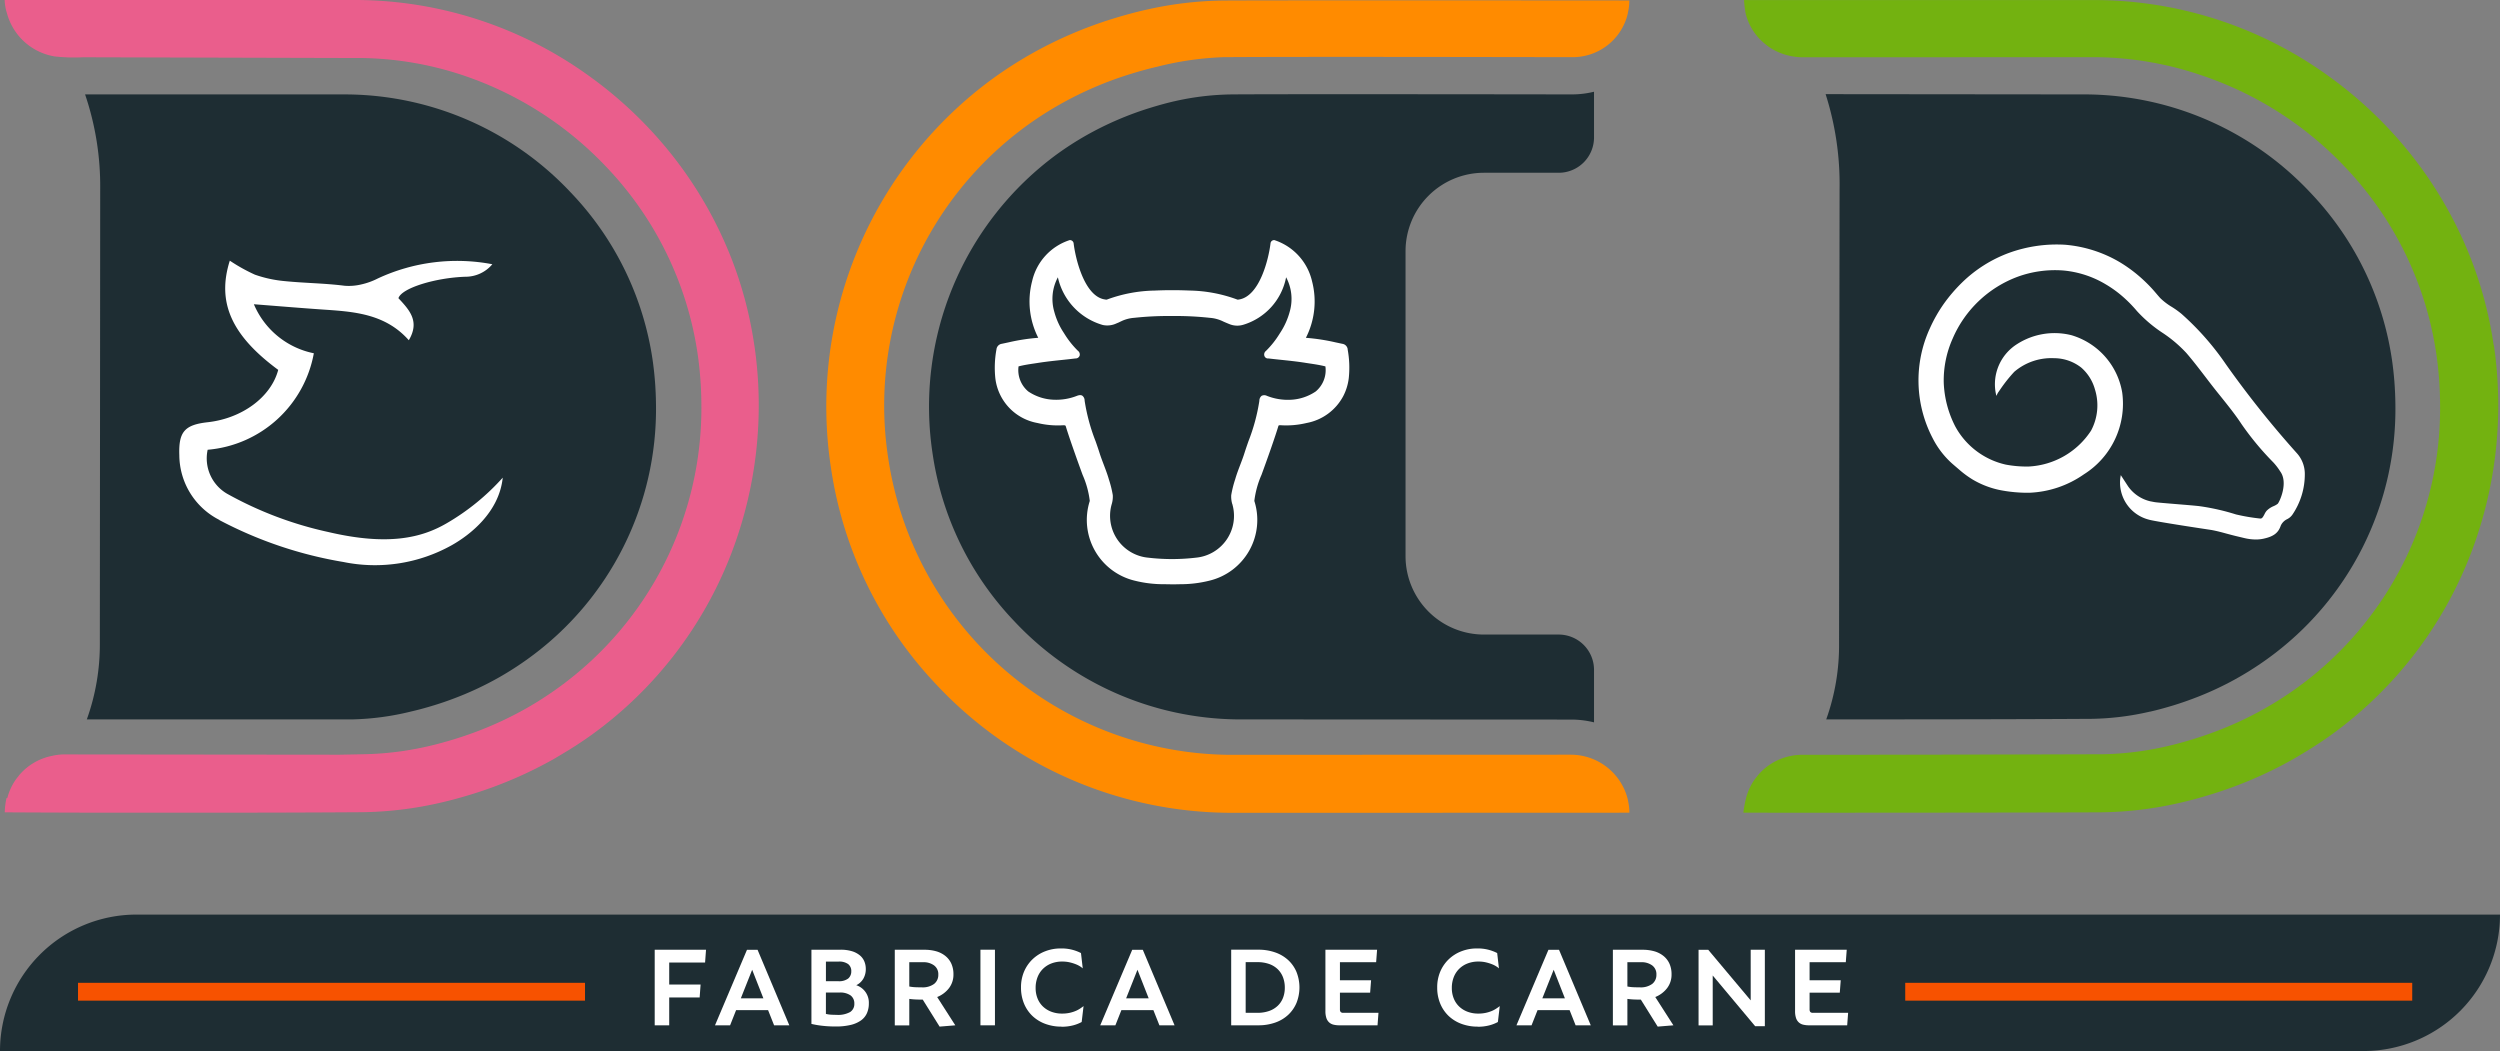 <svg id="Logo" xmlns="http://www.w3.org/2000/svg" width="169.913" height="71.433" viewBox="0 0 169.913 71.433">
  <rect x="0" y="0" width="169.913" height="71.433" fill="#808080" stroke="none"/>
  <path id="Path_2" data-name="Path 2" d="M282.886,55.425c.488-.111,1.022-.256,1.636-.443.392-.122.785-.255,1.173-.4a21.378,21.378,0,0,0,5.164-2.745,20.908,20.908,0,0,0,8.7-17.3,22.651,22.651,0,0,0-.234-3.037,20.813,20.813,0,0,0-5.521-11.326,21.083,21.083,0,0,0-15.182-6.7l-17.788-.018a20.086,20.086,0,0,1,.949,6.434l-.035,30.89a14.91,14.91,0,0,1-.861,5.139l-.011.031h2.962c4.312,0,9.335-.008,13.175-.027l1.891-.01a18.692,18.692,0,0,0,3.98-.492" transform="translate(-136.756 -7.057)" fill="#1e2d33"/>
  <path id="Path_3" data-name="Path 3" d="M296.192,107.784l1.451-.008-1.451.008" transform="translate(-155.293 -56.507)" fill="#fff"/>
  <path id="Path_4" data-name="Path 4" d="M250.72,110.987s.085-.1.227-.286c-.079.092-.156.187-.227.286" transform="translate(-131.452 -58.04)" fill="#ff8b00"/>
  <path id="Path_5" data-name="Path 5" d="M257.415,107.845h0" transform="translate(-134.963 -56.543)" fill="#ff8b00"/>
  <path id="Path_6" data-name="Path 6" d="M262.946,107.82c4.316,0,9.344-.008,13.187-.027-3.355.017-16.258.024-18.2.024h5.012" transform="translate(-135.235 -56.516)" fill="#73b210"/>
  <path id="Path_7" data-name="Path 7" d="M300.069,23.481a26.818,26.818,0,0,0-1.551-5.892,27.471,27.471,0,0,0-5.632-8.881,27.9,27.9,0,0,0-4.075-3.556A27.217,27.217,0,0,0,273.1.01H249.117a6.979,6.979,0,0,0,.11.911,3.8,3.8,0,0,0,.337.883h0a3.859,3.859,0,0,0,.543.773,4.748,4.748,0,0,1,.466.436,4.748,4.748,0,0,0-.466-.436,3.97,3.97,0,0,0,.466.436,3.732,3.732,0,0,0,.368.269,4.031,4.031,0,0,0,1.336.528,4.1,4.1,0,0,0,.8.088l20-.006a22.821,22.821,0,0,1,7.211,1.26,23.881,23.881,0,0,1,9.728,6.259,23.309,23.309,0,0,1,6.15,12.632,25.03,25.03,0,0,1,.258,3.433,23.44,23.44,0,0,1-9.7,19.261,23.82,23.82,0,0,1-5.738,3.051q-.642.237-1.3.441c-.591.182-1.19.349-1.8.489a21.1,21.1,0,0,1-4.481.552h-.022l-.442,0c-.46,0-10.322.034-14.638.035h-5.259a3.966,3.966,0,0,0-.757.079,3.915,3.915,0,0,0-2.2,1.28c-.142.182-.227.286-.227.286a3.873,3.873,0,0,0-.607,1.3,8.4,8.4,0,0,0-.182.987c1.157.012,20.511,0,24.342-.023a24.968,24.968,0,0,0,5.354-.652c.643-.146,1.326-.331,2.087-.564a28.337,28.337,0,0,0,5.659-2.438c.113-.064.222-.136.334-.2.749-.44,1.489-.914,2.2-1.426a27.228,27.228,0,0,0,9.483-12.348,28.123,28.123,0,0,0,1.551-14.105M249.228.921h0" transform="translate(-130.583 -0.005)" fill="#73b210"/>
  <path id="Path_8" data-name="Path 8" d="M299.8,49.1a67.1,67.1,0,0,1-4.8-6.016,18.622,18.622,0,0,0-3.021-3.433,6.091,6.091,0,0,0-.67-.48,4.2,4.2,0,0,1-.783-.6c-.058-.064-.121-.137-.2-.229l-.03-.035c-.112-.132-.229-.27-.35-.4-.207-.225-.435-.449-.676-.667a9.606,9.606,0,0,0-1.542-1.135,8.73,8.73,0,0,0-3.669-1.154,9.519,9.519,0,0,0-3.78.544,9.04,9.04,0,0,0-3.229,2.035,10.7,10.7,0,0,0-1.235,1.444,10.018,10.018,0,0,0-.939,1.654,8.485,8.485,0,0,0,.191,7.477,5.891,5.891,0,0,0,1.216,1.623c.092.086.166.15.243.215l.451.387a6.607,6.607,0,0,0,.813.584,5.988,5.988,0,0,0,1.9.721,9.834,9.834,0,0,0,1.924.173,6.948,6.948,0,0,0,3.739-1.26,5.664,5.664,0,0,0,2.595-5.541A4.905,4.905,0,0,0,284.5,41.1a4.715,4.715,0,0,0-3.693.6,3.224,3.224,0,0,0-1.46,3.308l.045.216.1-.2.19-.276a10,10,0,0,1,.929-1.162,3.874,3.874,0,0,1,2.705-.924,3,3,0,0,1,1.843.636,3.035,3.035,0,0,1,.933,1.481,3.64,3.64,0,0,1-.263,2.806,5.384,5.384,0,0,1-4.249,2.44,7.683,7.683,0,0,1-1.542-.13A5.2,5.2,0,0,1,276.6,47.3a7.087,7.087,0,0,1-.783-2.965,6.971,6.971,0,0,1,.609-3.013,7.744,7.744,0,0,1,4.426-4.2,7.427,7.427,0,0,1,3.066-.423,6.783,6.783,0,0,1,2.909.943,7.739,7.739,0,0,1,1.258.924c.2.181.392.368.568.559.1.107.2.22.293.331a9.144,9.144,0,0,0,1.73,1.474,8.858,8.858,0,0,1,1.633,1.381c.456.529.891,1.1,1.312,1.649.275.36.524.684.777,1l.264.328c.481.6.978,1.219,1.4,1.862a19.466,19.466,0,0,0,2.155,2.594,4.159,4.159,0,0,1,.472.619c.564.775-.062,2.085-.173,2.193a1.2,1.2,0,0,1-.272.157,1.464,1.464,0,0,0-.478.315,1.03,1.03,0,0,0-.152.243c-.1.187-.16.3-.288.289a12.9,12.9,0,0,1-1.652-.281,15.2,15.2,0,0,0-2.489-.562c-.283-.034-.93-.087-1.555-.138-.671-.055-1.365-.112-1.491-.137l-.29-.055a2.56,2.56,0,0,1-1.5-1.012l-.5-.767-.032.2a2.6,2.6,0,0,0,1.92,2.821c.4.13,4.133.687,4.288.711.379.072.687.156,1.014.245.2.053.4.108.623.162l.573.137a3.48,3.48,0,0,0,.794.1,2.419,2.419,0,0,0,.522-.055c.678-.147,1-.386,1.17-.882a.9.9,0,0,1,.439-.447.951.951,0,0,0,.351-.3,4.874,4.874,0,0,0,.846-2.773A2.1,2.1,0,0,0,299.8,49.1" transform="translate(-143.71 -18.317)" fill="#fff"/>
  <path id="Path_9" data-name="Path 9" d="M177.948,13.107a6.307,6.307,0,0,1-1.507.181c-.2,0-18.941-.029-23.017,0a18.47,18.47,0,0,0-3.984.464c-.5.114-1.033.259-1.634.443a22.032,22.032,0,0,0-4.389,1.889,21.523,21.523,0,0,0-1.949,1.254A21.269,21.269,0,0,0,133,37.739a20.827,20.827,0,0,0,5.521,11.327,21.086,21.086,0,0,0,15.182,6.7l22.695.012a6.533,6.533,0,0,1,1.551.189V52.4a2.4,2.4,0,0,0-2.4-2.4h-5.086a5.33,5.33,0,0,1-5.324-5.323V23.937a5.329,5.329,0,0,1,5.324-5.323h5.086a2.4,2.4,0,0,0,2.4-2.4Z" transform="translate(-69.611 -6.872)" fill="#1e2d33"/>
  <path id="Path_10" data-name="Path 10" d="M172.573,54.488h0c-.009-.043-.013-.087-.023-.129a3.992,3.992,0,0,0-3.865-3.04l-23.313.008a23.672,23.672,0,0,1-23.077-20.09,23.508,23.508,0,0,1,11.611-24.09,24.321,24.321,0,0,1,4.871-2.1c.591-.182,1.19-.349,1.8-.489a21.227,21.227,0,0,1,4.508-.647c5.49-.038,18.332-.006,23.669,0a3.841,3.841,0,0,0,3.777-2.887c.016-.062.025-.126.038-.188a3.8,3.8,0,0,0,.08-.587c0-.064.007-.128.007-.193-.025,0-23.775-.02-27.606.006A24.968,24.968,0,0,0,139.7.715c-.643.147-1.326.332-2.087.564a28.353,28.353,0,0,0-5.659,2.438,27.931,27.931,0,0,0-2.532,1.628A27.6,27.6,0,0,0,118.389,31.8a27.133,27.133,0,0,0,7.183,14.772,27.5,27.5,0,0,0,19.805,8.695s27.281,0,27.281-.007a3.764,3.764,0,0,0-.024-.4c-.014-.127-.036-.252-.061-.374" transform="translate(-61.916 -0.026)" fill="#ff8b00"/>
  <path id="Path_11" data-name="Path 11" d="M34.284,55.435c.488-.11,1.023-.255,1.636-.443.394-.122.787-.255,1.174-.4A21.808,21.808,0,0,0,40.309,53.1a21.487,21.487,0,0,0,1.949-1.254,20.908,20.908,0,0,0,8.7-17.3,22.639,22.639,0,0,0-.233-3.037A20.816,20.816,0,0,0,45.2,20.189a21.086,21.086,0,0,0-15.182-6.7H12.157A19.36,19.36,0,0,1,13.184,19.9L13.16,50.787a15.05,15.05,0,0,1-.885,5.178H30.334a18.325,18.325,0,0,0,3.95-.529" transform="translate(-6.374 -7.071)" fill="#1e2d33"/>
  <path id="Path_12" data-name="Path 12" d="M11.594,101.593c-.1.263-.208.521-.318.764l.016-.035q.162-.361.3-.73" transform="translate(-5.912 -53.265)" fill="#fff"/>
  <path id="Path_13" data-name="Path 13" d="M160.64,139.944H0a9.273,9.273,0,0,1,9.273-9.273h160.64a9.273,9.273,0,0,1-9.273,9.273" transform="translate(0 -68.511)" fill="#1e2d33"/>
  <path id="Path_14" data-name="Path 14" d="M96.965,136.562H94.527v1.491H96.66l-.064.881H94.527v1.893h-.986v-5.139h3.488Z" transform="translate(-49.044 -71.141)" fill="#fff"/>
  <path id="Path_15" data-name="Path 15" d="M106.172,140.836l-.41-1.034H103.59l-.409,1.034h-1.026l2.173-5.131h.721l2.157,5.131ZM103.911,139h1.532l-.762-1.94Z" transform="translate(-53.56 -71.15)" fill="#fff"/>
  <path id="Path_16" data-name="Path 16" d="M118.972,138.1a1.246,1.246,0,0,1,.858,1.243,1.611,1.611,0,0,1-.128.654,1.209,1.209,0,0,1-.4.493,2,2,0,0,1-.7.309,4.255,4.255,0,0,1-1.03.108,7.815,7.815,0,0,1-.894-.048,6.03,6.03,0,0,1-.75-.128v-5.043H117.9a2.646,2.646,0,0,1,.773.1,1.55,1.55,0,0,1,.537.277,1.075,1.075,0,0,1,.313.417,1.346,1.346,0,0,1,.1.521,1.292,1.292,0,0,1-.164.649,1.113,1.113,0,0,1-.485.449m-.337-.954a.592.592,0,0,0-.212-.481,1.028,1.028,0,0,0-.678-.168h-.834v1.331h.842a1.025,1.025,0,0,0,.669-.18.623.623,0,0,0,.212-.5m-.994,2.967a1.683,1.683,0,0,0,.918-.193.642.642,0,0,0,.284-.569.673.673,0,0,0-.248-.554,1.219,1.219,0,0,0-.77-.2h-.914v1.451a1.94,1.94,0,0,0,.329.052c.113.008.246.012.4.012" transform="translate(-60.779 -71.141)" fill="#fff"/>
  <path id="Path_17" data-name="Path 17" d="M131.954,140.827l-1.067.088-1.146-1.836h-.024c-.149,0-.3,0-.445-.008a4.328,4.328,0,0,1-.445-.04v1.8h-.986v-5.139h2a2.912,2.912,0,0,1,.805.1,1.755,1.755,0,0,1,.629.317,1.43,1.43,0,0,1,.409.525,1.728,1.728,0,0,1,.144.73,1.505,1.505,0,0,1-.3.934,1.9,1.9,0,0,1-.806.606Zm-3.127-2.638a2.784,2.784,0,0,0,.421.049q.213.008.421.008a1.312,1.312,0,0,0,.845-.233.773.773,0,0,0,.285-.633.735.735,0,0,0-.289-.626,1.2,1.2,0,0,0-.737-.216h-.947Z" transform="translate(-67.027 -71.141)" fill="#fff"/>
  <rect id="Rectangle_3" data-name="Rectangle 3" width="0.986" height="5.139" transform="translate(66.636 64.547)" fill="#fff"/>
  <path id="Path_18" data-name="Path 18" d="M148.627,140.819a3.118,3.118,0,0,1-1.1-.188,2.551,2.551,0,0,1-.87-.533,2.452,2.452,0,0,1-.573-.838,2.809,2.809,0,0,1-.208-1.1,2.706,2.706,0,0,1,.2-1.063,2.533,2.533,0,0,1,.565-.838,2.594,2.594,0,0,1,.858-.553,2.866,2.866,0,0,1,1.082-.2,2.857,2.857,0,0,1,1.371.313l.12,1.042a1.14,1.14,0,0,0-.168-.128,1.673,1.673,0,0,0-.3-.153,2.908,2.908,0,0,0-.41-.128,2.2,2.2,0,0,0-.513-.056,2.009,2.009,0,0,0-.75.133,1.662,1.662,0,0,0-.569.369,1.62,1.62,0,0,0-.364.565,1.981,1.981,0,0,0-.128.73,1.87,1.87,0,0,0,.128.705,1.552,1.552,0,0,0,.364.549,1.671,1.671,0,0,0,.569.357,2.021,2.021,0,0,0,.734.128,2.287,2.287,0,0,0,.974-.2,1.978,1.978,0,0,0,.3-.172c.083-.059.146-.1.188-.137l-.128,1.082a2.515,2.515,0,0,1-.558.221,3.029,3.029,0,0,1-.83.1" transform="translate(-76.483 -71.044)" fill="#fff"/>
  <path id="Path_19" data-name="Path 19" d="M161.221,140.836l-.41-1.034h-2.173l-.409,1.034H157.2l2.173-5.131h.721l2.157,5.131ZM158.96,139h1.532l-.762-1.94Z" transform="translate(-82.422 -71.15)" fill="#fff"/>
  <path id="Path_20" data-name="Path 20" d="M177.74,135.687a3.4,3.4,0,0,1,1.151.185,2.531,2.531,0,0,1,.882.521,2.31,2.31,0,0,1,.566.81,2.854,2.854,0,0,1,0,2.1,2.351,2.351,0,0,1-.566.813,2.489,2.489,0,0,1-.882.525,3.388,3.388,0,0,1-1.151.185H175.9v-5.139Zm-.056,4.29a2.339,2.339,0,0,0,.794-.125,1.631,1.631,0,0,0,.581-.349,1.493,1.493,0,0,0,.361-.538,1.882,1.882,0,0,0,.124-.7,1.946,1.946,0,0,0-.124-.705,1.519,1.519,0,0,0-.361-.549,1.605,1.605,0,0,0-.581-.353,2.328,2.328,0,0,0-.794-.124h-.8v3.44Z" transform="translate(-92.222 -71.141)" fill="#fff"/>
  <path id="Path_21" data-name="Path 21" d="M192.962,139.977l-.064.85h-2.59a1.68,1.68,0,0,1-.4-.044.682.682,0,0,1-.3-.156.7.7,0,0,1-.188-.3,1.472,1.472,0,0,1-.064-.469v-4.17h3.512l-.064.85h-2.461v1.227h2.117l-.064.842h-2.053v1.138a.268.268,0,0,0,.048.172.226.226,0,0,0,.185.06Z" transform="translate(-99.274 -71.141)" fill="#fff"/>
  <path id="Path_22" data-name="Path 22" d="M208.092,140.819a3.12,3.12,0,0,1-1.1-.188,2.551,2.551,0,0,1-.87-.533,2.452,2.452,0,0,1-.573-.838,2.809,2.809,0,0,1-.208-1.1,2.706,2.706,0,0,1,.2-1.063,2.533,2.533,0,0,1,.565-.838,2.593,2.593,0,0,1,.858-.553,2.866,2.866,0,0,1,1.082-.2,2.857,2.857,0,0,1,1.371.313l.12,1.042a1.14,1.14,0,0,0-.168-.128,1.674,1.674,0,0,0-.3-.153,2.906,2.906,0,0,0-.41-.128,2.2,2.2,0,0,0-.513-.056,2.009,2.009,0,0,0-.75.133,1.663,1.663,0,0,0-.569.369,1.62,1.62,0,0,0-.364.565,1.98,1.98,0,0,0-.128.73,1.869,1.869,0,0,0,.128.705,1.552,1.552,0,0,0,.364.549,1.672,1.672,0,0,0,.569.357,2.021,2.021,0,0,0,.734.128,2.287,2.287,0,0,0,.974-.2,1.978,1.978,0,0,0,.3-.172c.083-.059.146-.1.188-.137l-.127,1.082a2.531,2.531,0,0,1-.558.221,3.029,3.029,0,0,1-.83.1" transform="translate(-107.661 -71.044)" fill="#fff"/>
  <path id="Path_23" data-name="Path 23" d="M220.686,140.836l-.41-1.034H218.1l-.409,1.034h-1.026l2.173-5.131h.721l2.157,5.131ZM218.425,139h1.532l-.762-1.94Z" transform="translate(-113.599 -71.15)" fill="#fff"/>
  <path id="Path_24" data-name="Path 24" d="M234.552,140.827l-1.067.088-1.146-1.836h-.024c-.149,0-.3,0-.445-.008a4.328,4.328,0,0,1-.445-.04v1.8h-.986v-5.139h2a2.912,2.912,0,0,1,.805.1,1.755,1.755,0,0,1,.629.317,1.43,1.43,0,0,1,.409.525,1.728,1.728,0,0,1,.144.73,1.505,1.505,0,0,1-.3.934,1.9,1.9,0,0,1-.806.606Zm-3.127-2.638a2.783,2.783,0,0,0,.421.049q.213.008.421.008a1.312,1.312,0,0,0,.845-.233.773.773,0,0,0,.285-.633.735.735,0,0,0-.289-.626,1.2,1.2,0,0,0-.737-.216h-.947Z" transform="translate(-120.819 -71.141)" fill="#fff"/>
  <path id="Path_25" data-name="Path 25" d="M246.221,135.688h.962v5.2h-.657l-2.886-3.448v3.392h-.962v-5.139h.657l2.887,3.439Z" transform="translate(-127.235 -71.141)" fill="#fff"/>
  <path id="Path_26" data-name="Path 26" d="M260.063,139.977l-.064.85h-2.59a1.68,1.68,0,0,1-.4-.044.682.682,0,0,1-.3-.156.7.7,0,0,1-.188-.3,1.471,1.471,0,0,1-.064-.469v-4.17h3.512l-.064.85h-2.461v1.227h2.117l-.064.842h-2.053v1.138a.268.268,0,0,0,.048.172.226.226,0,0,0,.185.06Z" transform="translate(-134.455 -71.141)" fill="#fff"/>
  <rect id="Rectangle_4" data-name="Rectangle 4" width="34.458" height="1.212" transform="translate(5.302 66.797)" fill="#f75200"/>
  <rect id="Rectangle_5" data-name="Rectangle 5" width="34.458" height="1.212" transform="translate(129.49 66.797)" fill="#f75200"/>
  <path id="Path_27" data-name="Path 27" d="M194.393,109.465c-.015.058-.022.118-.034.176" transform="translate(-101.902 -57.392)" fill="#f75200"/>
  <path id="Path_28" data-name="Path 28" d="M166.109,41.74a.425.425,0,0,0-.36-.379l-.47-.1a13.568,13.568,0,0,0-2.012-.308,5.434,5.434,0,0,0,.419-3.842,3.856,3.856,0,0,0-2.562-2.8h-.02a.245.245,0,0,0-.24.216c-.117,1.006-.733,3.654-2.192,3.829a.14.14,0,0,1-.082-.009,9.8,9.8,0,0,0-3.221-.607c-.325-.013-.649-.022-.964-.025v0h-.317c-.362,0-.736.011-1.112.027a9.806,9.806,0,0,0-3.221.607.179.179,0,0,1-.117,0c-1.425-.167-2.039-2.815-2.156-3.819a.255.255,0,0,0-.267-.219,3.825,3.825,0,0,0-2.555,2.794,5.439,5.439,0,0,0,.417,3.846,13.508,13.508,0,0,0-2.012.309l-.469.1a.424.424,0,0,0-.359.379,6.831,6.831,0,0,0-.077,1.958,3.505,3.505,0,0,0,2.858,3.044,5.922,5.922,0,0,0,1.779.154c.063,0,.127.011.144.049.234.775.767,2.277,1.155,3.334a6.2,6.2,0,0,1,.483,1.762,4.244,4.244,0,0,0,3.044,5.416,8.063,8.063,0,0,0,2.005.243c.138,0,.285.006.462.007h.168c.175,0,.323,0,.461-.007a8.051,8.051,0,0,0,2-.243,4.244,4.244,0,0,0,3.044-5.416,6.259,6.259,0,0,1,.487-1.773c.385-1.048.917-2.547,1.156-3.347a.227.227,0,0,1,.139-.026,5.938,5.938,0,0,0,1.779-.154,3.545,3.545,0,0,0,2.482-1.824,3.582,3.582,0,0,0,.375-1.219,6.832,6.832,0,0,0-.076-1.958m-7.688,10.5h0l-.145.033a2.854,2.854,0,0,1-2.487,3.624,13.913,13.913,0,0,1-3.232,0,2.857,2.857,0,0,1-2.486-3.627,1.765,1.765,0,0,0,.076-.624,7.24,7.24,0,0,0-.267-1.072l-.029-.1c-.094-.308-.212-.617-.319-.9s-.207-.544-.292-.815c-.064-.206-.15-.454-.242-.719l-.021-.059a12.866,12.866,0,0,1-.744-2.754.419.419,0,0,0-.154-.337.279.279,0,0,0-.151-.042.662.662,0,0,0-.2.043,3.872,3.872,0,0,1-1.576.271A3.307,3.307,0,0,1,144.4,44.6a1.889,1.889,0,0,1-.662-1.705l.023-.006c.344-.088.7-.142,1.053-.194l.269-.041c.536-.084,1.086-.142,1.637-.2.291-.03.591-.062.886-.1a.282.282,0,0,0,.283-.186.312.312,0,0,0-.116-.333,6.116,6.116,0,0,1-.946-1.2,4.853,4.853,0,0,1-.665-1.471,3.1,3.1,0,0,1,.249-2.324,4.356,4.356,0,0,0,3.052,3.241,1.463,1.463,0,0,0,.934-.11c.135-.054.175-.072.225-.1l.075-.034a2.412,2.412,0,0,1,.9-.243,21.449,21.449,0,0,1,2.293-.124l.274,0,.277,0a21.465,21.465,0,0,1,2.294.124,2.468,2.468,0,0,1,.922.253c.108.048.241.106.417.176a1.407,1.407,0,0,0,.926.046,4.2,4.2,0,0,0,2.923-3.232,3.124,3.124,0,0,1,.245,2.338,4.944,4.944,0,0,1-.674,1.477,6.146,6.146,0,0,1-.944,1.194.306.306,0,0,0-.107.323.256.256,0,0,0,.283.186c.3.036.6.068.914.1.529.056,1.077.114,1.609.2l.27.041c.348.052.709.107,1.054.194l.021.006a1.883,1.883,0,0,1-.662,1.705,3.3,3.3,0,0,1-1.742.564,3.87,3.87,0,0,1-1.576-.27.4.4,0,0,0-.355,0,.43.43,0,0,0-.154.342,12.85,12.85,0,0,1-.743,2.747l-.02.058c-.092.265-.178.514-.243.72-.084.27-.189.547-.294.822s-.222.581-.316.89l-.029.1a7.282,7.282,0,0,0-.268,1.073,1.785,1.785,0,0,0,.077.623Z" transform="translate(-74.512 -17.993)" fill="#fff"/>
  <path id="Path_29" data-name="Path 29" d="M28.334,54.88a27.839,27.839,0,0,0,8.43,2.848,10.7,10.7,0,0,0,7.388-1.155c1.187-.675,3.194-2.2,3.44-4.576a15.66,15.66,0,0,1-3.811,3.1c-1.691.985-3.971,1.554-8.061.59a25.038,25.038,0,0,1-6.865-2.6A2.776,2.776,0,0,1,27.538,50.1a8.026,8.026,0,0,0,7.216-6.558,5.629,5.629,0,0,1-4.075-3.332c1.733.134,3.309.268,4.888.374,2.06.138,4.095.329,5.642,2.072.753-1.27.069-2.031-.706-2.857.225-.7,2.541-1.39,4.548-1.458a2.381,2.381,0,0,0,1.837-.852l-.013,0a12.764,12.764,0,0,0-7.781.973,4.743,4.743,0,0,1-1.109.4,3.625,3.625,0,0,1-1.145.091c-1.342-.172-2.705-.178-4.053-.314A8.371,8.371,0,0,1,30.75,38.2a11.844,11.844,0,0,1-1.707-.952c-.895,2.83.112,5.079,3.29,7.422-.484,1.842-2.445,3.3-4.8,3.56-1.576.176-1.975.665-1.921,2.24a4.966,4.966,0,0,0,2.725,4.4" transform="translate(-13.424 -19.532)" fill="#fff"/>
  <path id="Path_30" data-name="Path 30" d="M51.617,23.471a26.824,26.824,0,0,0-1.551-5.892A27.463,27.463,0,0,0,44.434,8.7a27.937,27.937,0,0,0-4.075-3.556A27.222,27.222,0,0,0,24.647,0H.665a3.352,3.352,0,0,0,.16.912h0A4.035,4.035,0,0,0,4.059,3.834,11.9,11.9,0,0,0,6,3.892l5.529.015,6.906.019,5.041.014.808,0h.4a22.709,22.709,0,0,1,7.2,1.2A23.873,23.873,0,0,1,41.61,11.4a23.307,23.307,0,0,1,6.151,12.632,25.037,25.037,0,0,1,.257,3.433,23.436,23.436,0,0,1-9.7,19.261,23.783,23.783,0,0,1-2.17,1.4,24.159,24.159,0,0,1-3.568,1.656q-.641.237-1.3.441c-.591.182-1.19.349-1.8.489a21.09,21.09,0,0,1-4.481.551l-1.551.031c-.124,0-18.731-.02-18.811-.02a3.9,3.9,0,0,0-.757.1,3.915,3.915,0,0,0-2.2,1.28c-.142.182-.227.286-.227.286a3.877,3.877,0,0,0-.607,1.3H.791a5.074,5.074,0,0,0-.119.969c1.157.011,5.284.023,6.581.026h6.169c3.83,0,7.7-.007,11.53-.033a24.94,24.94,0,0,0,5.354-.651c.643-.146,1.326-.331,2.087-.564a28.352,28.352,0,0,0,5.659-2.437c.112-.064.222-.137.334-.2.749-.44,1.489-.914,2.2-1.426a27.231,27.231,0,0,0,9.483-12.349,28.119,28.119,0,0,0,1.551-14.106" transform="translate(-0.349)" fill="#ea5e8c"/>
</svg>
